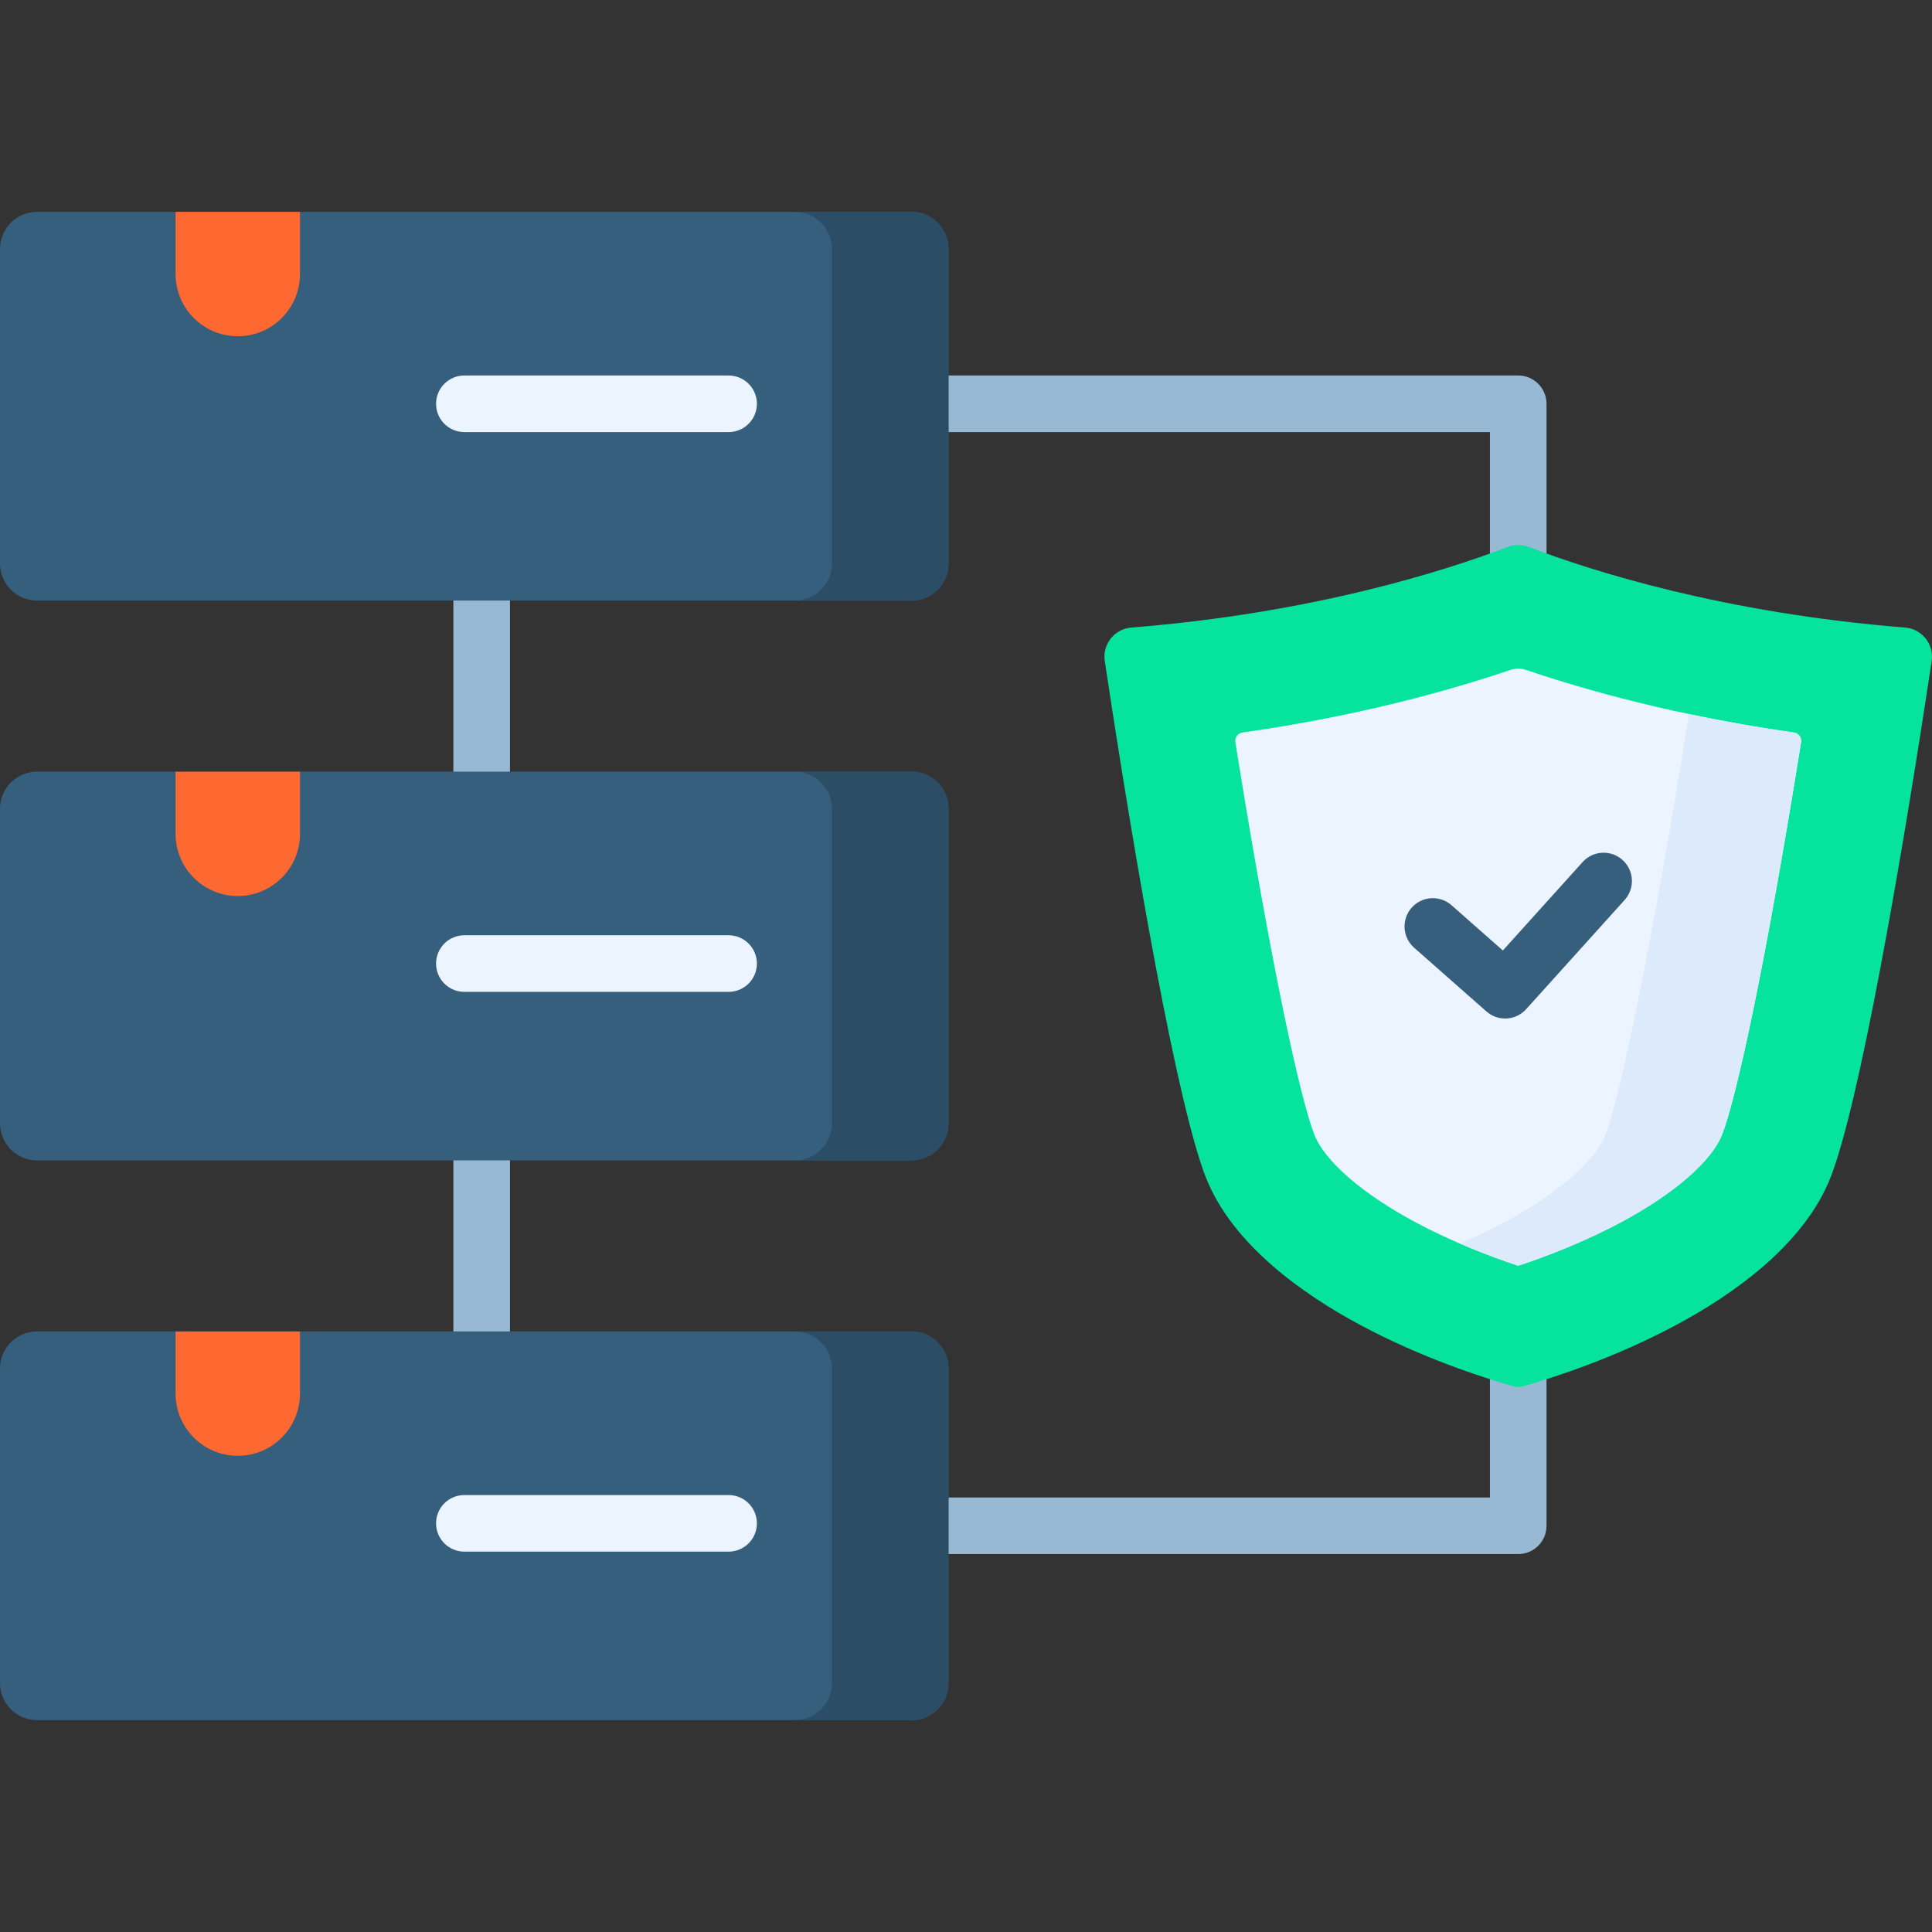 <svg xmlns="http://www.w3.org/2000/svg" id="Layer_1" viewBox="0 0 512 512"><rect x="0" y="0" width="512" height="512" fill="#333333" stroke="none"/><g><g fill="#98b9d3"><path d="m127.646 136.944c-4.142 0-7.5 3.357-7.5 7.5v73.163c0 4.143 3.358 7.5 7.5 7.5s7.5-3.357 7.5-7.5v-73.163c0-4.142-3.358-7.5-7.5-7.5z"></path><path d="m127.646 280.436c-4.142 0-7.5 3.357-7.5 7.5v84.165c0 4.143 3.358 7.5 7.5 7.5s7.5-3.357 7.5-7.5v-84.165c0-4.143-3.358-7.5-7.5-7.5z"></path></g><g fill="#98b9d3"><path d="m402.344 99.509h-181.885c-4.142 0-7.5 3.357-7.5 7.5s3.358 7.5 7.5 7.5h174.385v47.745c0 4.143 3.358 7.5 7.5 7.5s7.5-3.357 7.5-7.5v-55.245c0-4.143-3.358-7.5-7.5-7.5z"></path><path d="m402.344 331.944c-4.142 0-7.5 3.357-7.5 7.5v57.401h-174.385c-4.142 0-7.5 3.357-7.5 7.5s3.358 7.5 7.5 7.5h181.885c4.142 0 7.5-3.357 7.5-7.5v-64.901c0-4.142-3.358-7.5-7.5-7.5z"></path></g><path d="m403.638 367.375c-.846.24-1.741.24-2.587 0-8.05-2.286-24.34-7.517-40.782-16.354-14.685-7.893-33.669-21.069-40.713-39.013-7.486-19.077-18.496-81.756-26.782-136.841-.667-4.435 2.571-8.502 7.042-8.86 48.195-3.851 83.099-15.001 99.685-21.338 1.83-.699 3.854-.699 5.684 0 16.585 6.338 51.489 17.488 99.684 21.338 4.471.357 7.709 4.425 7.042 8.86-8.287 55.082-19.3 117.763-26.787 136.842-7.041 17.944-26.023 31.119-40.708 39.012-16.439 8.838-32.729 14.068-40.778 16.354z" fill="#05e39c"></path><g><path d="m402.345 335.437c-7.145-2.369-17.374-6.226-27.444-11.638-13.9-7.471-23.835-16.1-26.576-23.083-3.831-9.763-11.549-45.238-20.942-104.029-.197-1.23.661-2.386 1.894-2.561 30.717-4.364 54.935-11.148 70.945-16.578 1.379-.468 2.864-.468 4.243 0 16.011 5.431 40.227 12.214 70.944 16.577 1.233.175 2.091 1.331 1.894 2.561-9.396 58.793-17.115 94.268-20.947 104.034-2.739 6.981-12.672 15.609-26.57 23.078-10.072 5.415-20.3 9.271-27.441 11.639z" fill="#ecf4ff"></path></g><g><g><path d="m475.409 194.125c-10.225-1.452-19.711-3.176-28.432-5.026.322.458.478 1.033.382 1.629-9.396 58.793-18.076 100.225-21.908 109.992-2.739 6.981-12.672 15.609-26.57 23.078-4.042 2.173-8.106 4.09-11.989 5.766 5.791 2.499 11.177 4.454 15.454 5.872 7.141-2.368 17.369-6.224 27.441-11.638 13.898-7.47 23.83-16.098 26.57-23.078 3.832-9.767 11.551-45.241 20.947-104.034.196-1.23-.661-2.386-1.895-2.561z" fill="#ddeafb"></path></g></g><g><path d="m429.996 227.909c-3.077-2.774-7.818-2.53-10.592.548l-21.13 23.433-13.599-11.991c-3.108-2.739-7.848-2.442-10.585.666-2.739 3.106-2.441 7.846.666 10.586l19.162 16.896c1.425 1.256 3.194 1.874 4.958 1.874 2.051 0 4.092-.836 5.572-2.478l26.097-28.94c2.772-3.077 2.527-7.819-.549-10.594z" fill="#365e7d"></path></g><g><path d="m251.36 65.96v83.39c0 5.42-4.39 9.81-9.81 9.81h-231.73c-5.43 0-9.82-4.39-9.82-9.81v-83.39c0-5.42 4.39-9.82 9.82-9.82h36.71s14.46 16.04 32.97 0h162.05c5.42 0 9.81 4.4 9.81 9.82z" fill="#365e7d"></path></g><g><path d="m241.548 56.145h-30.905c5.421 0 9.816 4.395 9.816 9.816v83.387c0 5.421-4.395 9.816-9.816 9.816h30.905c5.421 0 9.816-4.395 9.816-9.816v-83.387c0-5.422-4.395-9.816-9.816-9.816z" fill="#2b4d66"></path></g><path d="m63.013 89.111c-9.103 0-16.483-7.38-16.483-16.483v-16.483h32.966v16.483c0 9.103-7.38 16.483-16.483 16.483z" fill="#fd6930"></path><g><path d="m251.36 214.31v83.38c0 5.42-4.39 9.82-9.81 9.82h-231.73c-5.43 0-9.82-4.4-9.82-9.82v-83.38c0-5.42 4.39-9.82 9.82-9.82h36.71s16.91 13.27 32.97 0h162.05c5.42 0 9.81 4.4 9.81 9.82z" fill="#365e7d"></path></g><g><path d="m241.548 204.491h-30.905c5.421 0 9.816 4.395 9.816 9.816v83.387c0 5.421-4.395 9.816-9.816 9.816h30.905c5.421 0 9.816-4.395 9.816-9.816v-83.387c0-5.421-4.395-9.816-9.816-9.816z" fill="#2b4d66"></path></g><path d="m63.013 237.457c-9.103 0-16.483-7.38-16.483-16.483v-16.483h32.966v16.483c0 9.103-7.38 16.483-16.483 16.483z" fill="#fd6930"></path><g><path d="m251.36 362.65v83.39c0 5.42-4.39 9.82-9.81 9.82h-231.73c-5.43 0-9.82-4.4-9.82-9.82v-83.39c0-5.42 4.39-9.81 9.82-9.81h36.71s16.02 13.61 32.97 0h162.05c5.42 0 9.81 4.39 9.81 9.81z" fill="#365e7d"></path></g><g><path d="m241.548 352.837h-30.905c5.421 0 9.816 4.395 9.816 9.816v83.387c0 5.421-4.395 9.816-9.816 9.816h30.905c5.421 0 9.816-4.395 9.816-9.816v-83.387c0-5.421-4.395-9.816-9.816-9.816z" fill="#2b4d66"></path></g><path d="m63.013 385.803c-9.103 0-16.483-7.38-16.483-16.483v-16.483h32.966v16.483c0 9.103-7.38 16.483-16.483 16.483z" fill="#fd6930"></path><g><g><path d="m123.062 114.509h70.023c4.142 0 7.5-3.357 7.5-7.5s-3.358-7.5-7.5-7.5h-70.023c-4.142 0-7.5 3.357-7.5 7.5s3.357 7.5 7.5 7.5z" fill="#ecf4ff"></path></g><g><path d="m193.085 247.854h-70.023c-4.142 0-7.5 3.357-7.5 7.5s3.358 7.5 7.5 7.5h70.023c4.142 0 7.5-3.357 7.5-7.5s-3.358-7.5-7.5-7.5z" fill="#ecf4ff"></path></g><g><path d="m193.085 396.201h-70.023c-4.142 0-7.5 3.357-7.5 7.5s3.358 7.5 7.5 7.5h70.023c4.142 0 7.5-3.357 7.5-7.5s-3.358-7.5-7.5-7.5z" fill="#ecf4ff"></path></g></g></g><g></g><g></g><g></g><g></g><g></g><g></g><g></g><g></g><g></g><g></g><g></g><g></g><g></g><g></g><g></g></svg>